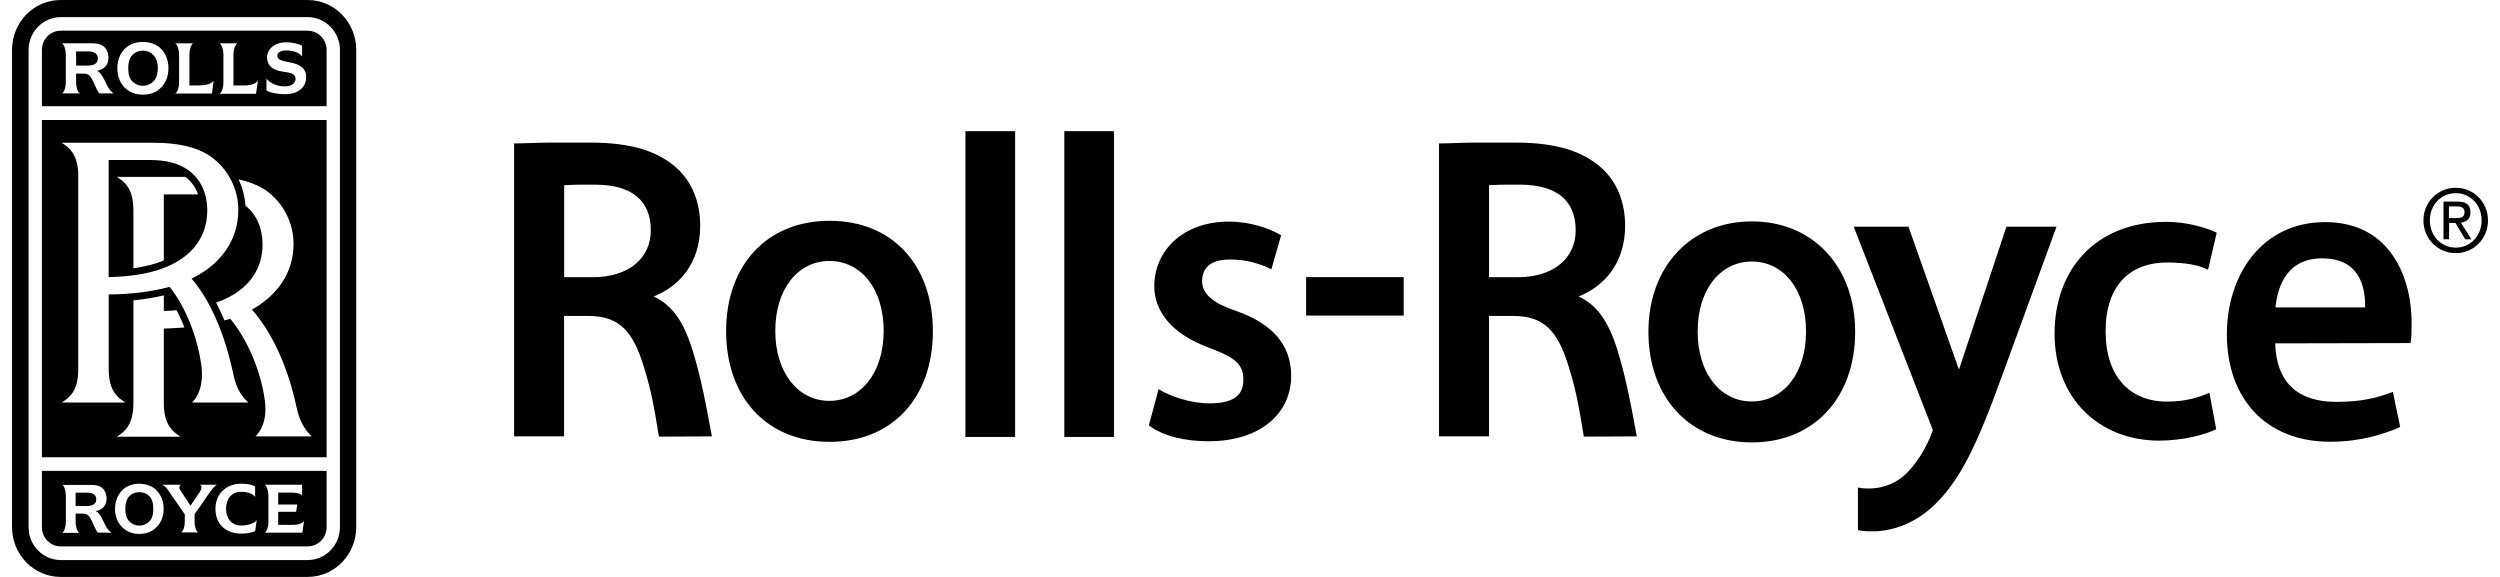 <svg width="104" height="24" viewBox="0 0 104 24" fill="none" xmlns="http://www.w3.org/2000/svg">
<path d="M40.264 18.177H42.23V5.457H40.161V18.177H40.264" fill="black"/>
<path d="M44.378 18.177H46.344V5.457H44.276V18.177H44.378" fill="black"/>
<path d="M77.289 22.056C78.566 22.276 79.708 21.742 80.465 21.013C81.527 19.981 82.205 18.636 83.336 15.494L85.505 9.557L85.55 9.43H83.471L83.448 9.487L81.493 15.377L79.413 9.487L79.39 9.43H77.12L77.164 9.557L80.408 17.893C80.148 18.636 79.73 19.261 79.323 19.68C78.803 20.189 78.08 20.421 77.289 20.283V22.056" fill="black"/>
<path fill-rule="evenodd" clip-rule="evenodd" d="M68.574 13.801C68.574 11.1 70.326 9.21 72.88 9.21C75.424 9.21 77.175 11.1 77.175 13.801C77.175 16.549 75.457 18.404 72.88 18.404C70.304 18.404 68.574 16.549 68.574 13.801ZM70.622 13.79C70.622 15.552 71.583 16.701 72.871 16.701C74.171 16.701 75.131 15.552 75.131 13.79C75.131 12.028 74.182 10.88 72.871 10.88C71.583 10.88 70.622 12.028 70.622 13.79Z" fill="black"/>
<path fill-rule="evenodd" clip-rule="evenodd" d="M30.207 13.777C30.207 11.041 31.891 9.185 34.513 9.185C37.135 9.185 38.808 11.041 38.808 13.777C38.808 16.525 37.135 18.381 34.513 18.381C31.891 18.381 30.207 16.525 30.207 13.777ZM32.252 13.766C32.252 15.517 33.212 16.676 34.501 16.676C35.8 16.676 36.761 15.517 36.761 13.766C36.761 12.003 35.812 10.856 34.501 10.856C33.212 10.856 32.252 12.003 32.252 13.766Z" fill="black"/>
<rect x="54.335" y="11.528" width="4.058" height="1.6" fill="black"/>
<path fill-rule="evenodd" clip-rule="evenodd" d="M29.539 17.747C29.384 16.905 29.166 15.72 28.8 14.535C28.416 13.318 27.942 12.691 27.196 12.333C28.213 11.926 29.128 10.999 29.128 9.387C29.128 8.401 28.778 7.543 28.134 6.976C27.365 6.291 26.257 5.932 24.573 5.932H22.901C22.608 5.932 22.325 5.942 22.058 5.951C21.82 5.959 21.594 5.967 21.387 5.967V18.152H23.466V13.143H24.472C25.783 13.143 26.337 13.804 26.778 15.242C27.097 16.245 27.237 17.104 27.347 17.778C27.369 17.915 27.39 18.043 27.411 18.164L29.615 18.153C29.591 18.029 29.566 17.893 29.539 17.747ZM24.102 7.682H24.791C26.283 7.694 27.074 8.343 27.074 9.583C27.074 10.777 26.102 11.531 24.678 11.531H23.469V7.705C23.53 7.705 23.598 7.701 23.679 7.697C23.792 7.69 23.93 7.682 24.102 7.682Z" fill="black"/>
<path fill-rule="evenodd" clip-rule="evenodd" d="M68.015 17.748C67.861 16.906 67.643 15.72 67.277 14.535C66.892 13.318 66.419 12.691 65.672 12.333C66.689 11.926 67.605 10.999 67.605 9.387C67.605 8.401 67.255 7.543 66.61 6.976C65.841 6.291 64.734 5.932 63.05 5.932H61.377C61.084 5.932 60.801 5.942 60.534 5.951C60.296 5.959 60.071 5.967 59.863 5.967V18.152H61.943V13.143H62.949C64.259 13.143 64.812 13.804 65.254 15.242C65.574 16.247 65.714 17.108 65.823 17.782C65.845 17.917 65.866 18.044 65.887 18.164L68.091 18.153C68.067 18.029 68.042 17.894 68.015 17.748ZM62.577 7.682H63.266C64.758 7.694 65.549 8.343 65.549 9.583C65.549 10.777 64.578 11.531 63.154 11.531H61.944V7.705C62.005 7.705 62.074 7.701 62.154 7.697C62.268 7.69 62.405 7.682 62.577 7.682Z" fill="black"/>
<path d="M48.198 16.188C48.673 16.49 49.543 16.78 50.301 16.78C51.318 16.78 51.724 16.443 51.724 15.805C51.724 15.156 51.397 14.878 50.312 14.472C48.718 13.892 48.018 12.93 48.018 11.909C48.018 10.438 49.205 9.219 51.114 9.219C52.019 9.219 52.81 9.497 53.296 9.787L52.889 11.202C52.426 10.982 51.883 10.785 51.115 10.796C50.324 10.808 50.007 11.179 50.007 11.7C50.007 12.304 50.606 12.652 51.375 12.918C52.9 13.44 53.714 14.321 53.714 15.643C53.703 17.208 52.426 18.356 50.278 18.356C49.307 18.356 48.38 18.147 47.792 17.695L48.198 16.188" fill="black"/>
<path d="M92.194 17.856C91.765 18.065 90.872 18.331 89.786 18.331C87.312 18.308 85.47 16.569 85.47 13.878C85.47 11.258 87.13 9.229 90.115 9.229C90.962 9.229 91.753 9.461 92.216 9.681L91.855 11.223C91.493 11.038 90.962 10.921 90.159 10.921C88.408 10.921 87.583 12.104 87.594 13.786C87.594 15.664 88.6 16.707 90.148 16.707C90.94 16.707 91.493 16.522 91.912 16.337L92.194 17.856" fill="black"/>
<path fill-rule="evenodd" clip-rule="evenodd" d="M97.203 16.718C95.757 16.718 94.706 16.08 94.649 14.284L100.278 14.272C100.323 14.075 100.323 13.785 100.323 13.402C100.323 11.629 99.487 9.24 96.729 9.24C94.095 9.24 92.638 11.431 92.638 13.913C92.638 16.556 94.243 18.377 96.933 18.377C98.21 18.377 99.193 18.052 99.848 17.763L99.543 16.301C98.933 16.544 98.232 16.718 97.203 16.718ZM96.604 10.748C98.151 10.748 98.401 11.919 98.39 12.788H94.659C94.762 11.826 95.18 10.748 96.604 10.748Z" fill="black"/>
<path fill-rule="evenodd" clip-rule="evenodd" d="M1.743 2.078V4.419H13.587V2.078C13.587 1.637 13.237 1.277 12.796 1.277H2.523C2.093 1.277 1.743 1.637 1.743 2.078ZM11.3 3.454C11.233 3.419 11.131 3.338 11.086 3.269V3.767C11.277 3.871 11.594 3.918 11.843 3.918C12.407 3.918 12.725 3.639 12.736 3.222C12.747 2.863 12.509 2.689 12.114 2.607L12.041 2.592C11.696 2.523 11.538 2.491 11.538 2.306C11.538 2.19 11.673 2.097 11.9 2.097C12.047 2.097 12.182 2.12 12.318 2.167C12.42 2.213 12.521 2.271 12.566 2.352V1.9C12.431 1.831 12.216 1.761 11.9 1.761C11.436 1.761 11.12 2.028 11.108 2.376C11.108 2.723 11.335 2.921 11.753 2.978C12.08 3.025 12.295 3.06 12.295 3.28C12.295 3.466 12.125 3.593 11.843 3.593C11.662 3.593 11.493 3.558 11.3 3.454ZM4.037 2.947C4.184 3.017 4.262 3.167 4.364 3.364L4.367 3.37C4.457 3.566 4.547 3.761 4.726 3.886H4.127C4.052 3.777 3.994 3.649 3.938 3.526C3.893 3.427 3.85 3.331 3.8 3.249C3.731 3.121 3.642 3.063 3.483 3.063H3.166V3.434C3.166 3.608 3.223 3.829 3.325 3.886H2.578C2.681 3.829 2.737 3.608 2.737 3.434V2.263C2.737 2.078 2.681 1.869 2.578 1.799H3.619C3.878 1.799 4.048 1.799 4.184 1.857C4.398 1.938 4.511 2.147 4.511 2.414C4.511 2.693 4.353 2.878 4.037 2.947ZM3.641 2.729C3.901 2.729 4.07 2.648 4.07 2.439C4.07 2.218 3.901 2.137 3.641 2.137H3.166V2.729H3.641ZM5.945 3.938C6.228 3.938 6.465 3.856 6.645 3.694C6.86 3.508 7.007 3.231 7.007 2.837C7.007 2.454 6.86 2.164 6.645 1.979C6.465 1.828 6.228 1.746 5.945 1.746C5.662 1.746 5.425 1.828 5.244 1.979C5.03 2.164 4.882 2.454 4.882 2.837C4.882 3.231 5.03 3.509 5.244 3.694C5.425 3.856 5.673 3.938 5.945 3.938ZM5.514 3.394C5.389 3.278 5.334 3.093 5.334 2.838C5.334 2.594 5.389 2.409 5.514 2.281C5.615 2.177 5.762 2.107 5.943 2.107C6.124 2.107 6.271 2.177 6.373 2.281C6.497 2.409 6.565 2.594 6.565 2.838C6.565 3.093 6.497 3.278 6.373 3.394C6.271 3.498 6.124 3.568 5.943 3.568C5.762 3.568 5.615 3.498 5.514 3.394ZM8.886 3.357C8.772 3.507 8.535 3.554 8.274 3.554H7.879V2.267C7.879 2.093 7.936 1.873 8.026 1.803H7.291C7.393 1.873 7.45 2.093 7.45 2.267V3.437C7.45 3.623 7.393 3.82 7.291 3.89H8.817L8.886 3.357ZM10.119 3.554C10.38 3.565 10.616 3.507 10.73 3.357L10.651 3.901H9.136C9.237 3.832 9.294 3.623 9.294 3.437V2.267C9.294 2.093 9.237 1.873 9.136 1.803H9.871C9.769 1.873 9.712 2.093 9.712 2.267V3.554H10.119Z" fill="black"/>
<path fill-rule="evenodd" clip-rule="evenodd" d="M1.743 4.992H13.587V19.022H1.743V4.992ZM6.815 16.788V13.669C7.109 13.657 7.391 13.645 7.674 13.623C7.572 13.379 7.47 13.135 7.346 12.903C7.23 12.919 7.11 12.924 6.987 12.929C6.93 12.932 6.873 12.934 6.815 12.938V12.289C6.419 12.381 5.99 12.451 5.549 12.497V16.788C5.549 17.71 5.145 17.978 4.883 18.152L4.86 18.167H7.504L7.466 18.141C7.214 17.967 6.815 17.692 6.815 16.788ZM12.347 16.983C12.482 17.622 12.753 17.946 12.968 18.155H10.629C10.832 17.946 11.137 17.505 11.012 16.624C10.843 15.407 10.278 14.097 9.578 13.262C9.518 13.279 9.458 13.297 9.398 13.314L9.398 13.314L9.398 13.314L9.34 13.331C9.238 13.088 9.114 12.833 8.99 12.589C10.492 12.067 10.922 11.047 10.922 10.177C10.922 9.493 10.674 8.925 10.211 8.554C10.188 8.183 10.086 7.812 9.928 7.464C10.369 7.557 10.742 7.709 11.058 7.916C11.804 8.438 12.222 9.319 12.211 10.155C12.211 11.325 11.555 12.276 10.482 12.879C11.578 14.132 12.097 15.812 12.347 16.983ZM9.71 15.575C9.834 16.212 10.105 16.537 10.331 16.746H7.992C8.195 16.537 8.489 16.084 8.376 15.204C8.218 14.033 7.721 12.757 7.054 11.934C6.319 12.131 5.449 12.247 4.522 12.247V15.366C4.522 16.274 4.914 16.542 5.167 16.715C5.182 16.726 5.197 16.736 5.211 16.746H2.567L2.6 16.724C2.861 16.551 3.256 16.29 3.256 15.366V7.32C3.256 6.399 2.853 6.13 2.592 5.956L2.567 5.939H6.376C7.381 5.939 8.173 6.102 8.76 6.508C9.506 7.03 9.924 7.899 9.913 8.746C9.913 9.951 9.224 10.938 8.094 11.528C8.071 11.54 8.051 11.549 8.031 11.558L8.031 11.558C8.011 11.566 7.992 11.575 7.969 11.587C8.964 12.757 9.46 14.403 9.71 15.575ZM4.52 6.657V11.527C7.821 11.469 8.623 9.95 8.623 8.756C8.623 8.048 8.351 7.456 7.844 7.086C7.459 6.808 6.973 6.669 6.318 6.657H4.52ZM6.815 8.088V10.836C6.454 10.987 6.024 11.091 5.549 11.161V8.737C5.549 7.813 5.153 7.552 4.891 7.378C4.881 7.371 4.87 7.364 4.86 7.357H7.708C7.956 7.543 8.137 7.786 8.239 8.088H6.815Z" fill="black"/>
<path fill-rule="evenodd" clip-rule="evenodd" d="M12.796 0C13.915 0 14.819 0.928 14.819 2.076V21.925C14.819 23.073 13.915 24 12.796 24H2.523C1.404 24 0.5 23.073 0.5 21.925V2.076C0.5 0.928 1.404 0 2.523 0H12.796ZM2.523 0.712C1.788 0.712 1.189 1.327 1.189 2.081H1.189V21.93C1.189 22.685 1.788 23.298 2.523 23.298H12.796C13.542 23.298 14.141 22.685 14.141 21.93V2.081C14.141 1.327 13.542 0.712 12.796 0.712H2.523Z" fill="black"/>
<path fill-rule="evenodd" clip-rule="evenodd" d="M1.743 21.929V19.587H13.587V21.929C13.587 22.37 13.237 22.73 12.796 22.73H2.523C2.093 22.73 1.743 22.37 1.743 21.929ZM10.025 21.862C9.63 21.862 9.404 21.561 9.404 21.167C9.404 20.761 9.63 20.459 10.025 20.459C10.308 20.459 10.488 20.529 10.613 20.668V20.238C10.511 20.181 10.33 20.122 10.037 20.122C9.731 20.122 9.483 20.217 9.302 20.378C9.099 20.552 8.963 20.819 8.963 21.167C8.963 21.816 9.404 22.199 10.037 22.199C10.33 22.199 10.511 22.14 10.613 22.095L10.681 21.642C10.567 21.78 10.308 21.862 10.025 21.862ZM3.982 21.262C4.118 21.32 4.197 21.471 4.288 21.657L4.292 21.666L4.292 21.666C4.381 21.858 4.461 22.03 4.638 22.165L4.062 22.154C3.991 22.049 3.935 21.924 3.881 21.804L3.881 21.804L3.881 21.804C3.84 21.714 3.8 21.626 3.756 21.551C3.689 21.436 3.599 21.366 3.44 21.366H3.146V21.726C3.146 21.888 3.203 22.097 3.293 22.166H2.592C2.683 22.097 2.739 21.888 2.739 21.726V20.613C2.739 20.427 2.683 20.23 2.592 20.172H3.576C3.825 20.172 3.994 20.172 4.118 20.219C4.322 20.299 4.435 20.497 4.435 20.763C4.423 21.018 4.276 21.204 3.982 21.262ZM3.598 21.051C3.846 21.051 4.004 20.97 4.004 20.772C4.004 20.564 3.846 20.494 3.598 20.494H3.146V21.051H3.598ZM5.791 22.211C6.062 22.211 6.288 22.131 6.458 21.979C6.66 21.806 6.808 21.54 6.808 21.168C6.808 20.797 6.66 20.531 6.458 20.344C6.288 20.206 6.062 20.124 5.791 20.124C5.53 20.124 5.305 20.206 5.135 20.344C4.932 20.531 4.785 20.797 4.785 21.168C4.785 21.54 4.932 21.806 5.135 21.979C5.305 22.13 5.53 22.211 5.791 22.211ZM5.383 21.691C5.271 21.587 5.214 21.413 5.214 21.169C5.214 20.926 5.271 20.753 5.383 20.636C5.484 20.532 5.621 20.474 5.802 20.474C5.971 20.474 6.107 20.532 6.209 20.636C6.322 20.753 6.378 20.926 6.378 21.169C6.378 21.413 6.322 21.587 6.209 21.691C6.107 21.796 5.971 21.864 5.802 21.864C5.621 21.864 5.484 21.796 5.383 21.691ZM8.32 20.166C8.366 20.201 8.388 20.235 8.377 20.283C8.377 20.329 8.354 20.398 8.309 20.468L7.925 21.036L7.54 20.456L7.539 20.454C7.494 20.385 7.45 20.317 7.461 20.259C7.472 20.225 7.484 20.19 7.529 20.166H6.75C6.88 20.222 6.947 20.321 7.043 20.462L7.054 20.479L7.687 21.396V21.72C7.687 21.883 7.631 22.092 7.54 22.148H8.241C8.151 22.092 8.095 21.883 8.095 21.72V21.396L8.671 20.561C8.692 20.535 8.714 20.503 8.738 20.47C8.819 20.357 8.917 20.219 9.021 20.166H8.32ZM11.573 21.835H12.071C12.319 21.835 12.533 21.825 12.646 21.673L12.579 22.16H11.018C11.109 22.092 11.166 21.894 11.166 21.72V20.607C11.166 20.445 11.109 20.235 11.018 20.166H12.567V20.607C12.466 20.503 12.262 20.491 12.013 20.491H11.573V20.99H12.364L12.319 21.291H11.573V21.835Z" fill="black"/>
<path fill-rule="evenodd" clip-rule="evenodd" d="M103.5 9.167C103.5 9.955 102.883 10.531 102.161 10.531C101.432 10.531 100.815 9.955 100.815 9.167C100.815 8.387 101.432 7.811 102.161 7.811C102.883 7.811 103.5 8.387 103.5 9.167ZM102.162 8.035C101.555 8.035 101.082 8.52 101.082 9.165C101.082 9.819 101.555 10.301 102.162 10.301C102.761 10.301 103.235 9.819 103.235 9.165C103.235 8.521 102.761 8.035 102.162 8.035ZM101.882 9.275H102.148L102.551 9.955H102.811L102.376 9.264C102.601 9.235 102.772 9.113 102.772 8.832C102.772 8.523 102.594 8.386 102.232 8.386H101.65V9.954H101.882V9.275ZM101.876 8.585V9.071H102.153C102.35 9.071 102.525 9.057 102.525 8.816C102.525 8.621 102.353 8.585 102.192 8.585H101.876Z" fill="black"/>
</svg>
